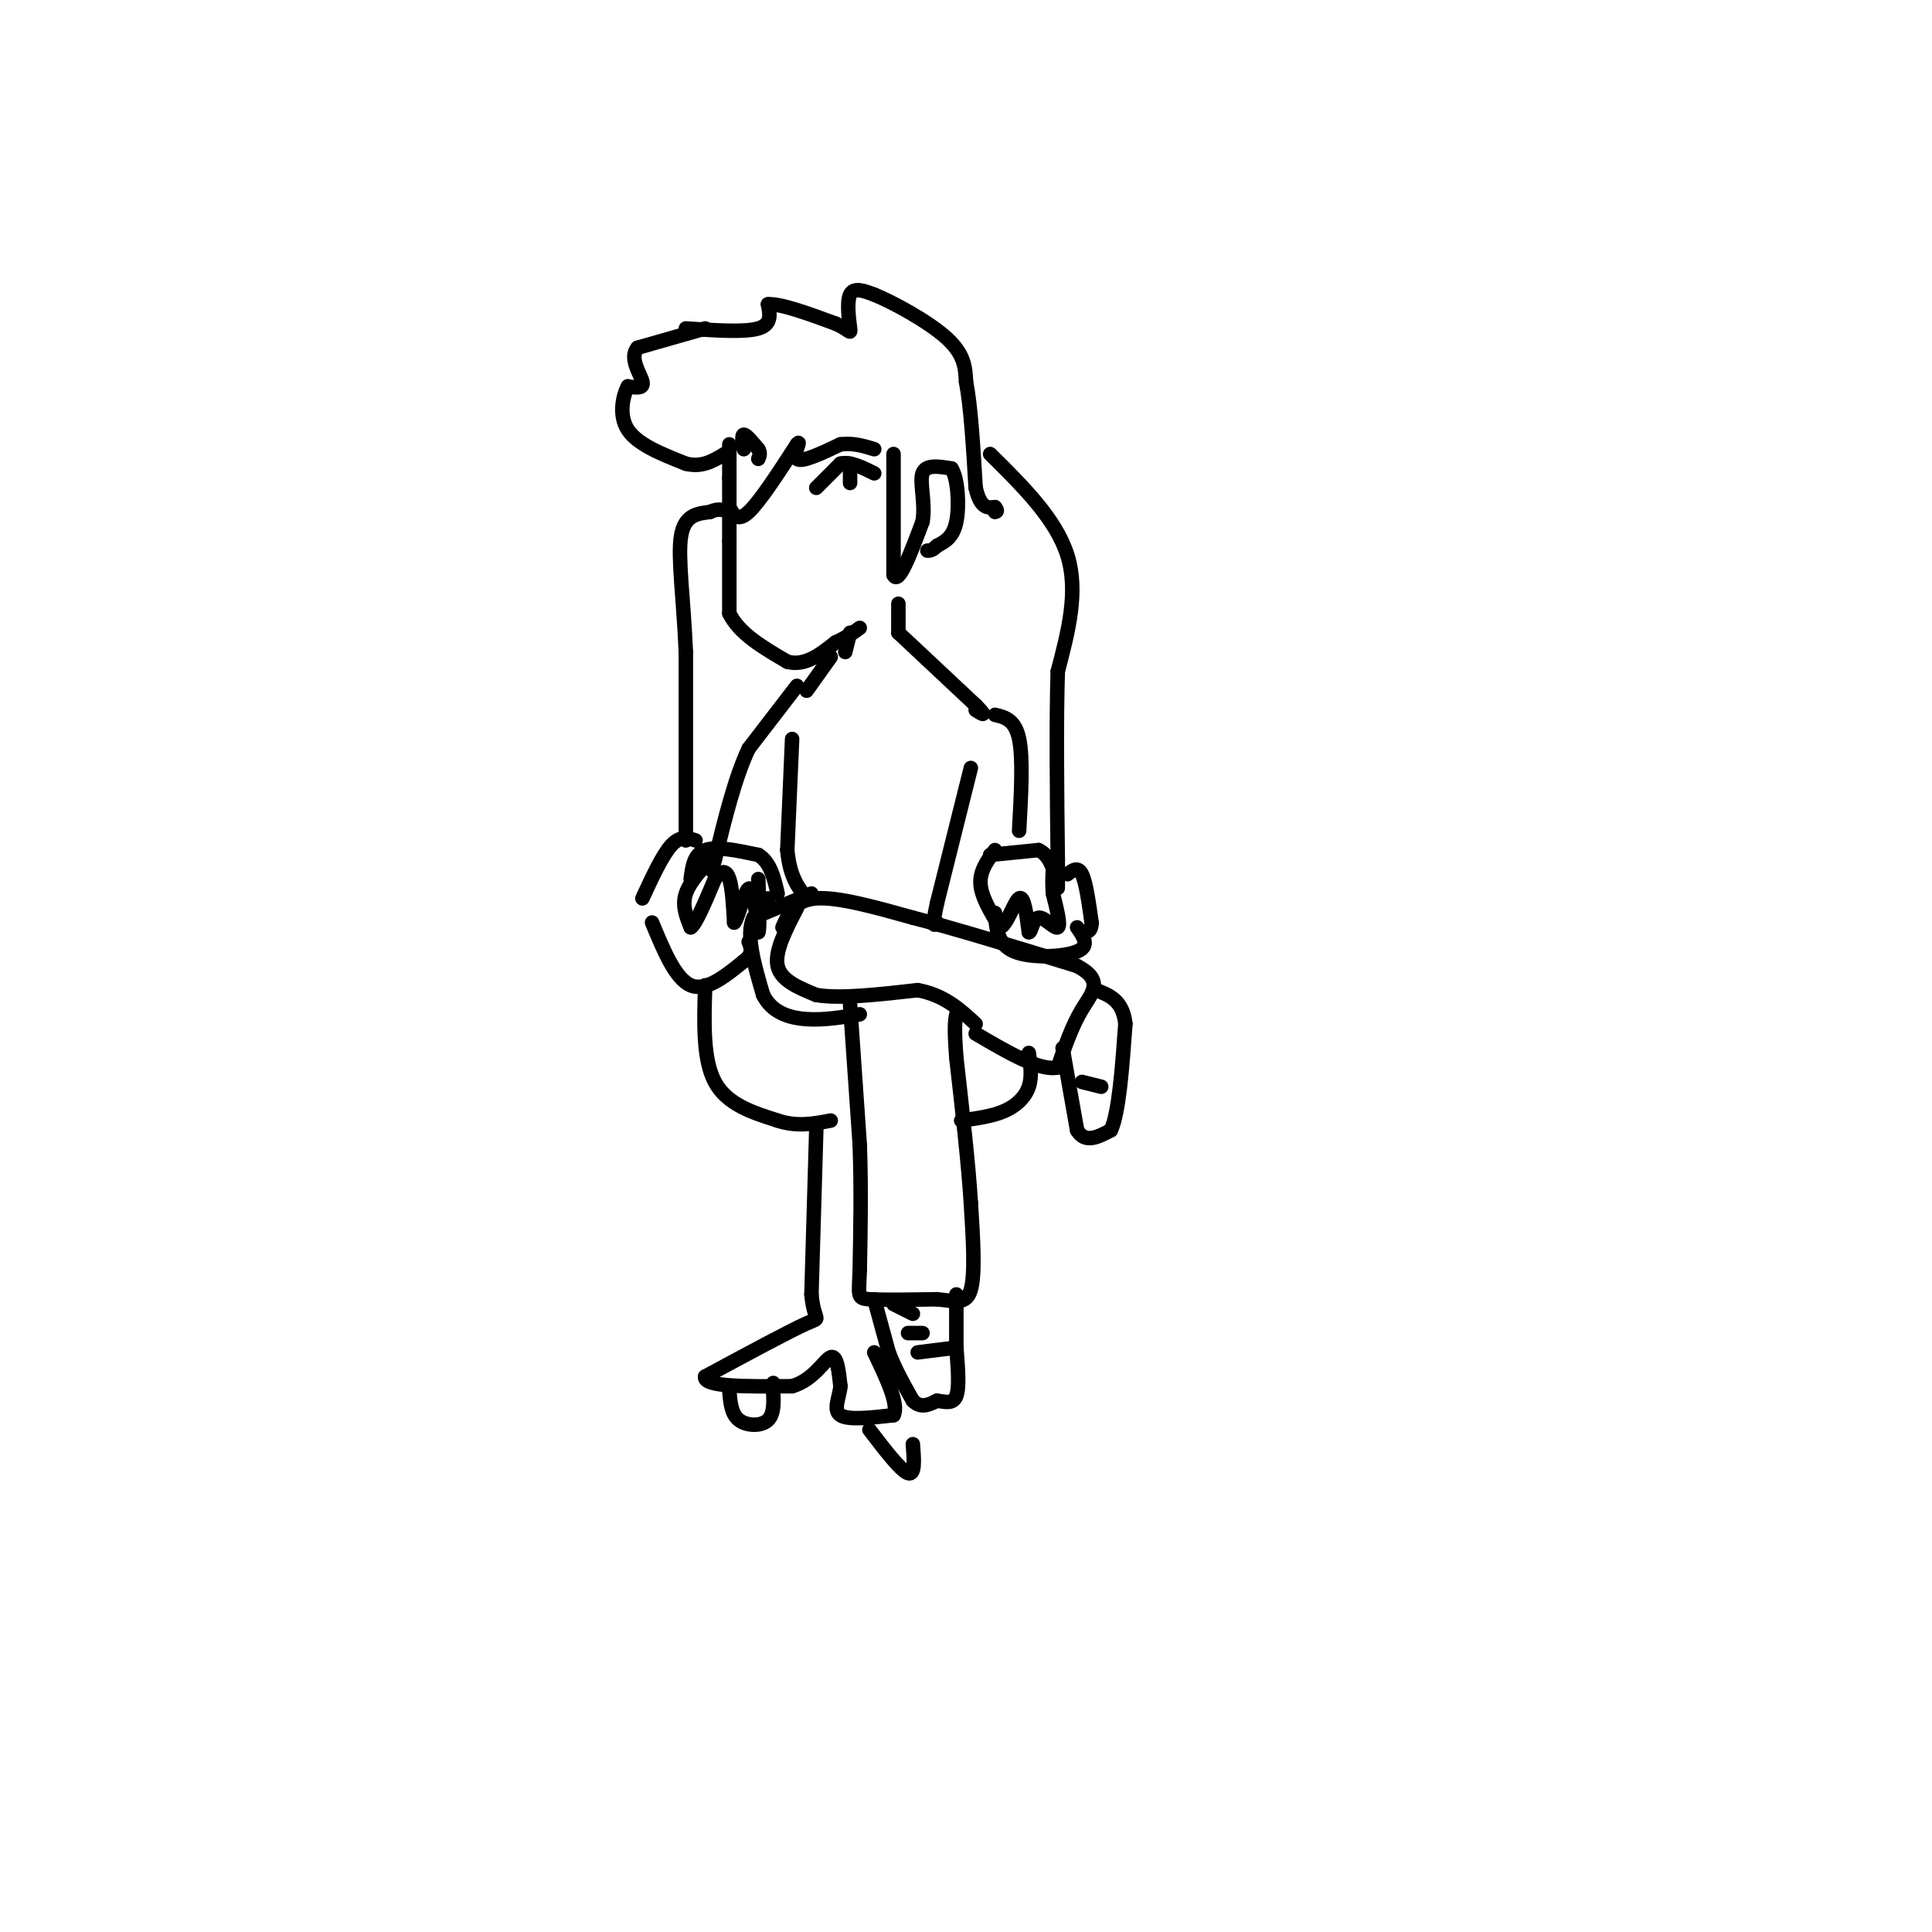 <svg viewBox='0 0 400 400' version='1.1' xmlns='http://www.w3.org/2000/svg' xmlns:xlink='http://www.w3.org/1999/xlink'><g fill='none' stroke='#000000' stroke-width='3' stroke-linecap='round' stroke-linejoin='round'><path d='M151,92c0.000,0.000 0.000,7.000 0,7'/><path d='M151,99c0.000,3.333 0.000,8.167 0,13'/><path d='M151,112c0.000,4.667 0.000,9.833 0,15'/><path d='M151,127c2.000,4.167 7.000,7.083 12,10'/><path d='M163,137c3.667,1.000 6.833,-1.500 10,-4'/><path d='M173,133c2.500,-1.167 3.750,-2.083 5,-3'/><path d='M186,125c0.000,0.000 0.000,6.000 0,6'/><path d='M176,131c0.000,0.000 -1.000,4.000 -1,4'/><path d='M146,68c0.000,0.000 -14.000,4.000 -14,4'/><path d='M132,72c-1.822,2.133 0.622,5.467 1,7c0.378,1.533 -1.311,1.267 -3,1'/><path d='M130,80c-1.000,1.844 -2.000,5.956 0,9c2.000,3.044 7.000,5.022 12,7'/><path d='M142,96c3.333,0.833 5.667,-0.583 8,-2'/><path d='M142,68c6.083,0.417 12.167,0.833 15,0c2.833,-0.833 2.417,-2.917 2,-5'/><path d='M159,63c2.667,-0.167 8.333,1.917 14,4'/><path d='M173,67c2.905,1.262 3.167,2.417 3,1c-0.167,-1.417 -0.762,-5.405 0,-7c0.762,-1.595 2.881,-0.798 5,0'/><path d='M181,61c3.933,1.600 11.267,5.600 15,9c3.733,3.400 3.867,6.200 4,9'/><path d='M200,79c1.000,5.167 1.500,13.583 2,22'/><path d='M202,101c1.000,4.333 2.500,4.167 4,4'/><path d='M206,105c0.667,0.833 0.333,0.917 0,1'/><path d='M185,94c0.000,0.000 0.000,25.000 0,25'/><path d='M185,119c1.000,2.333 3.500,-4.333 6,-11'/><path d='M191,108c0.667,-3.889 -0.667,-8.111 0,-10c0.667,-1.889 3.333,-1.444 6,-1'/><path d='M197,97c1.333,2.067 1.667,7.733 1,11c-0.667,3.267 -2.333,4.133 -4,5'/><path d='M194,113c-1.000,1.000 -1.500,1.000 -2,1'/><path d='M169,101c0.000,0.000 5.000,-5.000 5,-5'/><path d='M174,96c2.000,-0.500 4.500,0.750 7,2'/><path d='M176,96c0.000,0.000 0.000,4.000 0,4'/><path d='M172,136c0.000,0.000 -5.000,7.000 -5,7'/><path d='M186,131c0.000,0.000 16.000,15.000 16,15'/><path d='M202,146c2.667,2.667 1.333,1.833 0,1'/><path d='M165,142c0.000,0.000 -10.000,13.000 -10,13'/><path d='M155,155c-2.833,6.000 -4.917,14.500 -7,23'/><path d='M148,178c-1.167,3.833 -0.583,1.917 0,0'/><path d='M143,182c0.333,-2.583 0.667,-5.167 3,-6c2.333,-0.833 6.667,0.083 11,1'/><path d='M157,177c2.500,1.500 3.250,4.750 4,8'/><path d='M148,177c-2.583,2.750 -5.167,5.500 -6,8c-0.833,2.500 0.083,4.750 1,7'/><path d='M143,192c1.000,-0.500 3.000,-5.250 5,-10'/><path d='M148,182c1.400,-1.956 2.400,-1.844 3,0c0.600,1.844 0.800,5.422 1,9'/><path d='M152,191c0.733,-0.556 2.067,-6.444 3,-7c0.933,-0.556 1.467,4.222 2,9'/><path d='M157,193c0.333,-0.333 0.167,-5.667 0,-11'/><path d='M205,177c0.000,0.000 10.000,-1.000 10,-1'/><path d='M215,176c2.333,1.000 3.167,4.000 4,7'/><path d='M206,176c-1.583,2.167 -3.167,4.333 -3,7c0.167,2.667 2.083,5.833 4,9'/><path d='M207,192c1.422,-0.244 2.978,-5.356 4,-6c1.022,-0.644 1.511,3.178 2,7'/><path d='M213,193c0.512,0.202 0.792,-2.792 2,-3c1.208,-0.208 3.345,2.369 4,2c0.655,-0.369 -0.173,-3.685 -1,-7'/><path d='M218,185c-0.167,-2.000 -0.083,-3.500 0,-5'/><path d='M206,148c2.083,0.500 4.167,1.000 5,5c0.833,4.000 0.417,11.500 0,19'/><path d='M164,153c0.000,0.000 -1.000,23.000 -1,23'/><path d='M163,176c0.500,5.500 2.250,7.750 4,10'/><path d='M201,159c0.000,0.000 -7.000,28.000 -7,28'/><path d='M194,187c-1.167,5.333 -0.583,4.667 0,4'/><path d='M162,192c1.250,-2.833 2.500,-5.667 7,-6c4.500,-0.333 12.250,1.833 20,4'/><path d='M189,190c9.000,2.333 21.500,6.167 34,10'/><path d='M223,200c5.733,3.022 3.067,5.578 1,9c-2.067,3.422 -3.533,7.711 -5,12'/><path d='M219,221c-3.667,0.833 -10.333,-3.083 -17,-7'/><path d='M159,186c0.000,0.000 0.000,1.000 0,1'/><path d='M165,188c-2.333,4.500 -4.667,9.000 -4,12c0.667,3.000 4.333,4.500 8,6'/><path d='M169,206c4.833,0.833 12.917,-0.083 21,-1'/><path d='M190,205c5.500,1.000 8.750,4.000 12,7'/><path d='M168,185c0.000,0.000 -12.000,5.000 -12,5'/><path d='M156,190c-1.667,3.500 0.167,9.750 2,16'/><path d='M158,206c1.822,3.644 5.378,4.756 9,5c3.622,0.244 7.311,-0.378 11,-1'/><path d='M176,208c0.000,0.000 2.000,29.000 2,29'/><path d='M178,237c0.333,9.167 0.167,17.583 0,26'/><path d='M178,263c-0.178,5.378 -0.622,5.822 2,6c2.622,0.178 8.311,0.089 14,0'/><path d='M194,269c3.733,0.356 6.067,1.244 7,-2c0.933,-3.244 0.467,-10.622 0,-18'/><path d='M201,249c-0.500,-8.000 -1.750,-19.000 -3,-30'/><path d='M198,219c-0.500,-6.500 -0.250,-7.750 0,-9'/><path d='M181,269c0.000,0.000 3.000,11.000 3,11'/><path d='M184,280c1.333,3.500 3.167,6.750 5,10'/><path d='M189,290c1.667,1.667 3.333,0.833 5,0'/><path d='M194,290c1.667,0.222 3.333,0.778 4,-1c0.667,-1.778 0.333,-5.889 0,-10'/><path d='M198,279c0.000,-3.500 0.000,-7.250 0,-11'/><path d='M185,270c0.000,0.000 4.000,2.000 4,2'/><path d='M188,276c0.000,0.000 3.000,0.000 3,0'/><path d='M190,280c0.000,0.000 8.000,-1.000 8,-1'/><path d='M220,217c0.000,0.000 3.000,17.000 3,17'/><path d='M223,234c1.667,2.833 4.333,1.417 7,0'/><path d='M230,234c1.667,-3.667 2.333,-12.833 3,-22'/><path d='M233,212c-0.500,-4.833 -3.250,-5.917 -6,-7'/><path d='M224,224c0.000,0.000 4.000,1.000 4,1'/><path d='M154,93c-0.250,-1.500 -0.500,-3.000 0,-3c0.500,0.000 1.750,1.500 3,3'/><path d='M157,93c0.500,0.833 0.250,1.417 0,2'/><path d='M151,105c0.833,1.583 1.667,3.167 4,1c2.333,-2.167 6.167,-8.083 10,-14'/><path d='M165,92c1.156,-1.378 -0.956,2.178 0,3c0.956,0.822 4.978,-1.089 9,-3'/><path d='M174,92c2.667,-0.333 4.833,0.333 7,1'/><path d='M135,191c2.417,5.833 4.833,11.667 8,13c3.167,1.333 7.083,-1.833 11,-5'/><path d='M154,199c2.000,-1.500 1.500,-2.750 1,-4'/><path d='M206,189c0.244,3.267 0.489,6.533 4,8c3.511,1.467 10.289,1.133 13,0c2.711,-1.133 1.356,-3.067 0,-5'/><path d='M146,204c-0.250,7.667 -0.500,15.333 2,20c2.500,4.667 7.750,6.333 13,8'/><path d='M161,232c4.000,1.333 7.500,0.667 11,0'/><path d='M199,232c3.244,-0.444 6.489,-0.889 9,-2c2.511,-1.111 4.289,-2.889 5,-5c0.711,-2.111 0.356,-4.556 0,-7'/><path d='M169,234c0.000,0.000 -1.000,34.000 -1,34'/><path d='M168,268c0.556,6.133 2.444,4.467 -1,6c-3.444,1.533 -12.222,6.267 -21,11'/><path d='M146,285c-0.500,2.167 8.750,2.083 18,2'/><path d='M164,287c4.489,-1.289 6.711,-5.511 8,-6c1.289,-0.489 1.644,2.756 2,6'/><path d='M174,287c-0.178,2.267 -1.622,4.933 0,6c1.622,1.067 6.311,0.533 11,0'/><path d='M185,293c1.167,-2.167 -1.417,-7.583 -4,-13'/><path d='M151,288c0.200,2.378 0.400,4.756 2,6c1.600,1.244 4.600,1.356 6,0c1.400,-1.356 1.200,-4.178 1,-7'/><path d='M160,287c0.167,-1.167 0.083,-0.583 0,0'/><path d='M180,296c3.250,4.250 6.500,8.500 8,9c1.500,0.500 1.250,-2.750 1,-6'/><path d='M133,186c2.083,-4.500 4.167,-9.000 6,-11c1.833,-2.000 3.417,-1.500 5,-1'/><path d='M142,174c0.000,0.000 0.000,-39.000 0,-39'/><path d='M142,135c-0.489,-11.178 -1.711,-19.622 -1,-24c0.711,-4.378 3.356,-4.689 6,-5'/><path d='M147,106c1.667,-0.833 2.833,-0.417 4,0'/><path d='M205,94c6.833,6.750 13.667,13.500 16,21c2.333,7.500 0.167,15.750 -2,24'/><path d='M219,139c-0.333,10.500 -0.167,24.750 0,39'/><path d='M219,178c0.000,7.333 0.000,6.167 0,5'/><path d='M221,181c1.083,-0.833 2.167,-1.667 3,0c0.833,1.667 1.417,5.833 2,10'/><path d='M226,191c0.000,2.000 -1.000,2.000 -2,2'/></g>
</svg>